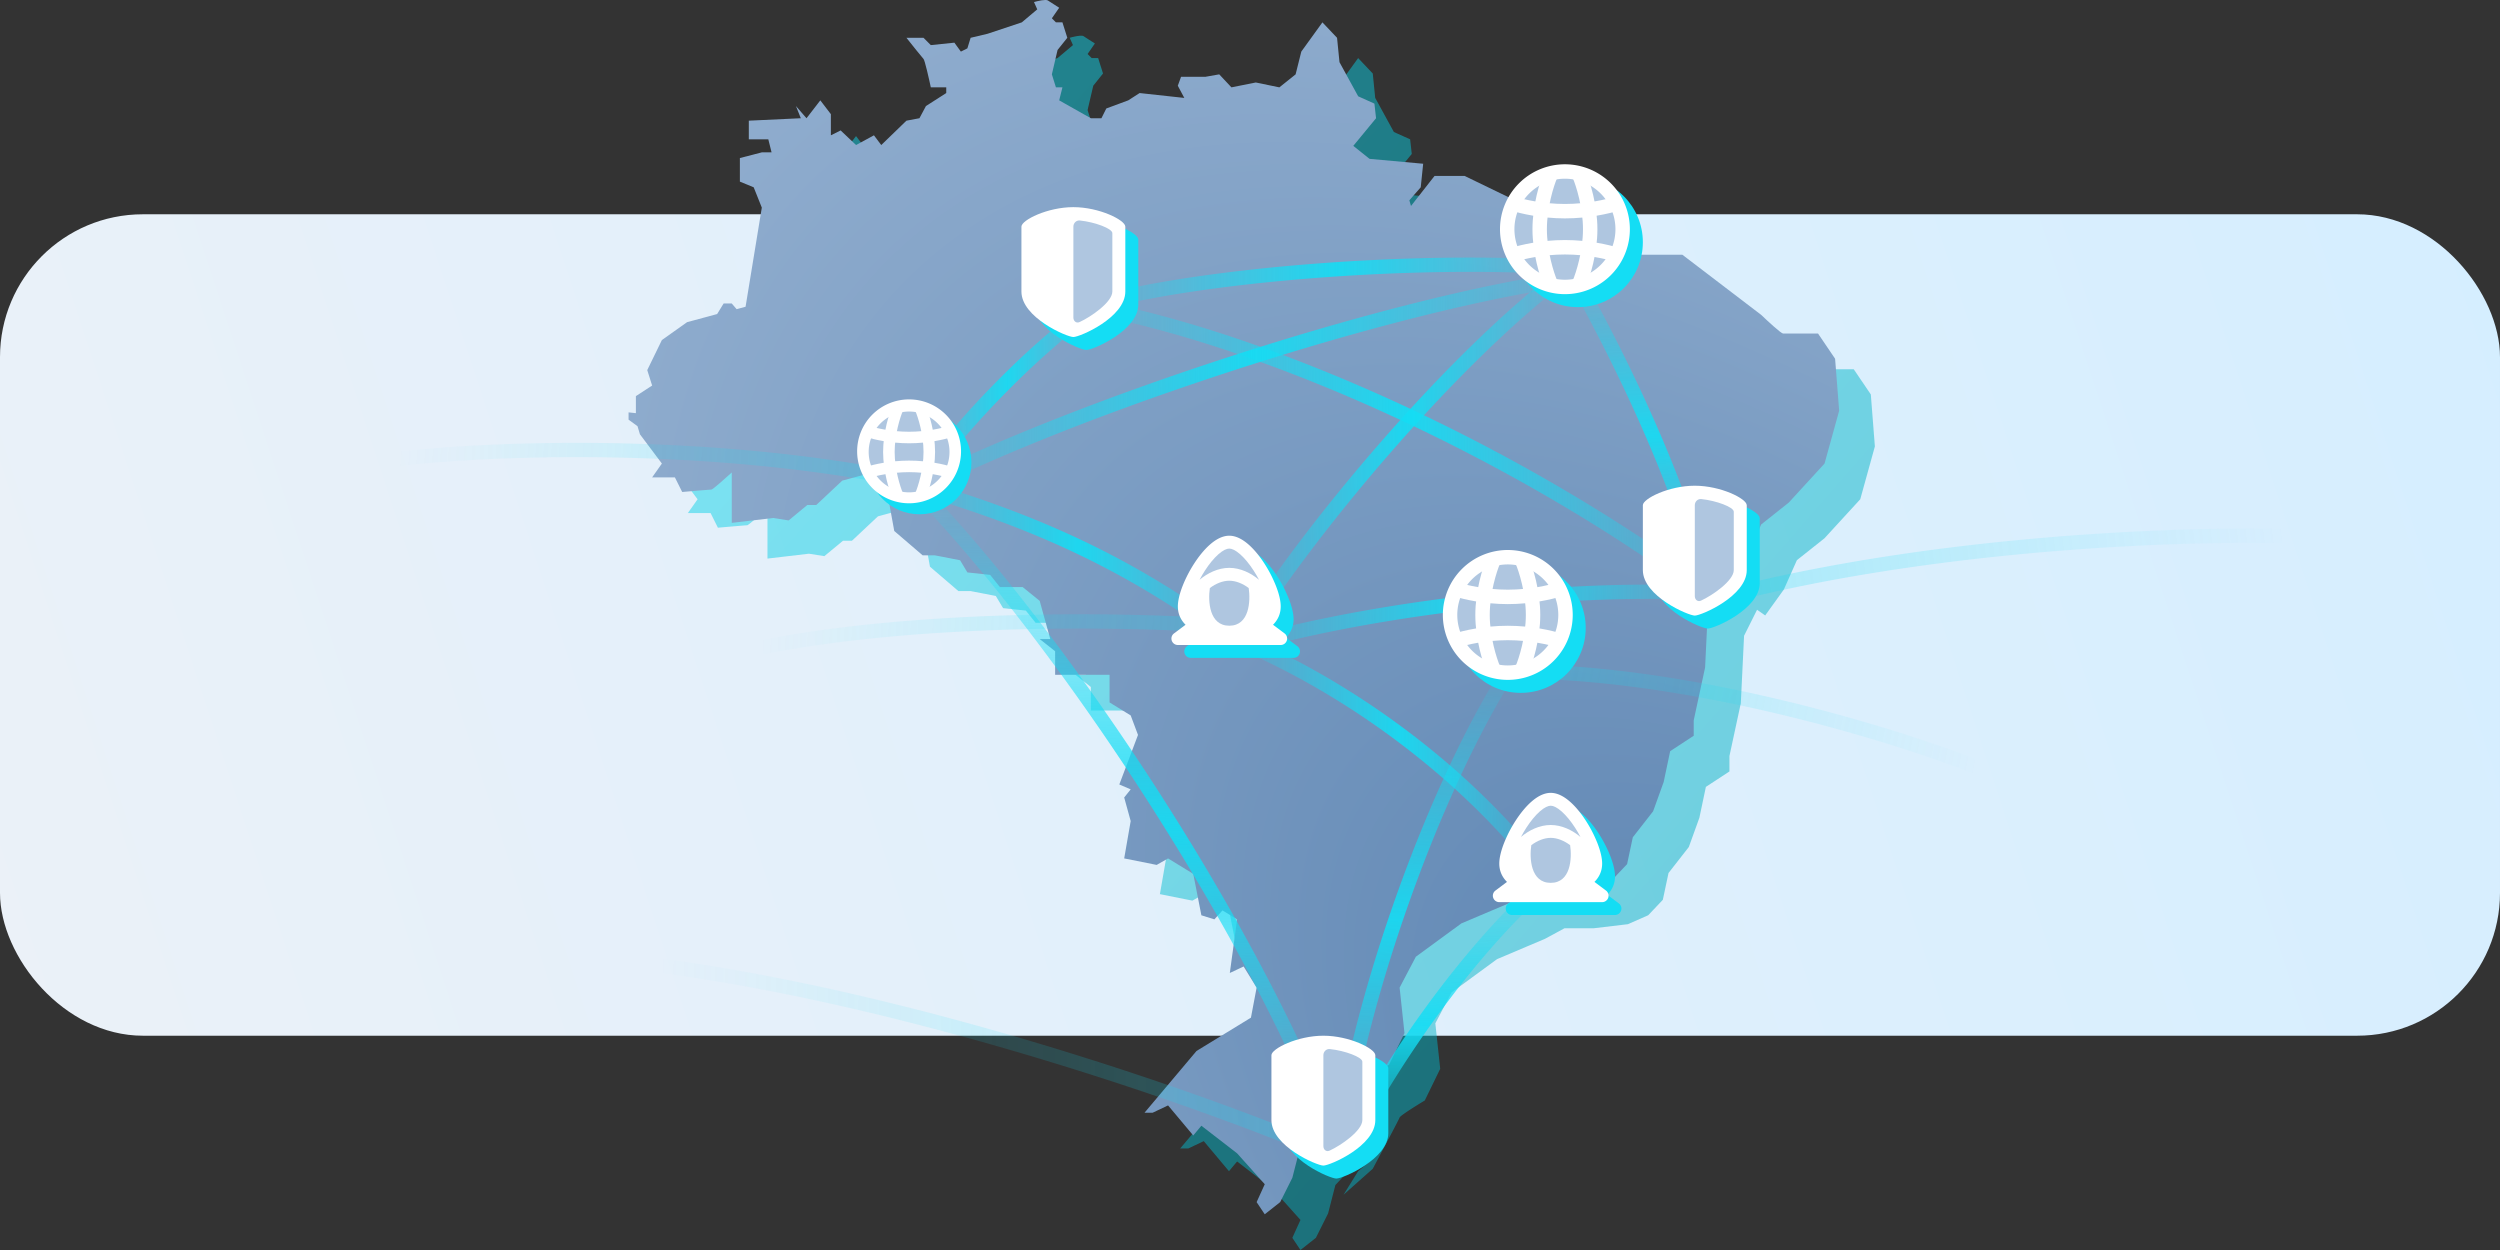 <svg width="350" height="175" fill="none" xmlns="http://www.w3.org/2000/svg"><rect width="100%" height="100%" fill="#333333" stroke="none"/><rect y="30" width="350" height="115" rx="20" fill="url(#a)"/><path opacity=".5" d="m180.926 173.294 1.138 1.706 2.161-1.706 1.706-3.413 1.024-3.981 1.82-1.933 1.023-2.617 2.844-.91-.455 1.82-2.047 1.707-2.048 3.298 4.095-3.64c1.213-2.275 3.663-6.893 3.754-7.166.091-.273 2.388-1.706 3.526-2.388l2.161-4.436-.682-6.37 2.274-4.323 6.37-4.663 6.711-2.844 2.73-1.479h4.095l4.777-.568 2.844-1.252 2.048-2.161.796-3.753 2.843-3.64 1.479-4.095.91-4.323 3.299-2.161v-2.161l1.592-7.394.455-9.44 1.82-3.64 1.138.796 2.616-3.64 1.82-4.095 3.867-3.071 5.005-5.46 2.047-7.393-.568-7.28-2.389-3.526h-4.891c-.273 0-2.161-1.744-3.071-2.616l-11.034-8.418h-5.801l-7.735-2.16-4.891.568-1.023-4.095-11.034-5.346h-4.208l-3.299 4.208-.228-.796 1.593-1.82.341-3.298-7.507-.683-2.275-1.82 3.185-3.867-.228-2.048-2.275-1.023-2.616-4.778-.341-3.412-2.047-2.161-2.958 4.095-.796 3.185-2.275 1.82-3.299-.683-3.412.683-1.706-1.82-1.934.34h-3.412l-.455 1.252.91 1.706-6.256-.682-1.593 1.023-3.071 1.138-.682 1.365h-1.479l-4.436-2.503.455-1.82h-.91l-.569-1.82.796-3.412 1.365-1.706-.682-2.161h-.91l-.569-.569 1.024-1.479a154.96 154.96 0 0 1-1.593-1.023c-.273-.182-1.403.075-1.933.227l.455 1.024-2.162 1.82-4.777 1.592-2.389.569-.455 1.479-.91.455-.91-1.252-3.298.342-1.024-1.024h-2.389c.721.91 2.207 2.775 2.389 2.957.182.182.758 2.73 1.024 3.981h2.161v.797l-2.844 1.82-.91 1.706-1.82.341-3.526 3.413-1.024-1.365-2.502 1.364-2.161-2.047-1.365.683v-2.958l-1.479-1.934-1.933 2.503-1.479-1.706.682 1.706-7.28.341v2.616h2.73l.455 1.82h-1.365l-3.071.796v3.3l1.934.795 1.137 2.844-2.274 13.877-1.252.341-.682-.796h-1.138l-.91 1.479-4.208 1.137-3.526 2.503-2.048 4.208.683 2.161-2.275 1.48v2.388L93 62.732v1.024l1.251.91.341 1.137 3.072 4.095-1.365 1.934h3.185l1.023 2.047c1.289-.114 3.913-.341 4.095-.341.182 0 1.972-1.592 2.844-2.389v7.053l5.801-.683 2.161.341 2.616-2.16h1.251l3.64-3.413 4.209-1.138 2.161-.91v4.095l.91 5.005 3.981 3.412h1.706l3.527.683 1.023 1.706 3.185.341 1.365 1.707h3.185l2.389 1.933 1.478 5.346h-1.478l2.161 1.707v3.298h7.621v3.868l2.957 1.82 1.024 2.73-2.616 6.938 1.592.683-.91 1.137.91 3.299-.91 5.232 4.55.91 1.593-.91 3.526 2.161 1.137 5.801 1.82.569 1.138-1.251 2.047 1.251-1.024 7.507 1.934-.91 1.82 2.958-.796 4.208-7.621 4.664-7.28 8.645h1.138l2.161-1.024 3.526 4.209 1.137-1.365 5.005 3.867 3.868 4.322-1.138 2.503Z" fill="url(#b)"/><path d="m175.926 168.294 1.138 1.706 2.161-1.706 1.706-3.413 1.024-3.981 1.82-1.933 1.023-2.617 2.844-.91-.455 1.82-2.047 1.707-2.048 3.298 4.095-3.64c1.213-2.275 3.663-6.893 3.754-7.166.091-.273 2.388-1.706 3.526-2.388l2.161-4.436-.682-6.37 2.274-4.323 6.37-4.663 6.711-2.844 2.73-1.479h4.095l4.777-.568 2.844-1.252 2.048-2.161.796-3.753 2.843-3.64 1.479-4.095.91-4.323 3.299-2.161v-2.161l1.592-7.394.455-9.44 1.82-3.64 1.138.796 2.616-3.64 1.82-4.095 3.867-3.071 5.005-5.46 2.047-7.393-.568-7.28-2.389-3.526h-4.891c-.273 0-2.161-1.744-3.071-2.616l-11.034-8.418h-5.801l-7.735-2.16-4.891.568-1.023-4.095-11.034-5.346h-4.208l-3.299 4.208-.228-.796 1.593-1.82.341-3.298-7.507-.683-2.275-1.82 3.185-3.867-.228-2.048-2.275-1.023-2.616-4.778-.341-3.412-2.047-2.161-2.958 4.095-.796 3.185-2.275 1.82-3.299-.683-3.412.682-1.706-1.82-1.934.342h-3.412l-.455 1.251.91 1.706-6.256-.682-1.593 1.023-3.071 1.138-.682 1.365h-1.479l-4.436-2.503.455-1.82h-.91l-.569-1.82.796-3.412 1.365-1.706-.682-2.161h-.91l-.569-.569 1.024-1.479c-.417-.265-1.32-.841-1.593-1.023-.273-.182-1.403.075-1.933.227l.455 1.024-2.162 1.82-4.777 1.592-2.389.569-.455 1.479-.91.455-.91-1.252-3.298.342-1.024-1.024h-2.389c.721.91 2.207 2.775 2.389 2.957.182.182.758 2.73 1.024 3.981h2.161v.797l-2.844 1.82-.91 1.706-1.82.341-3.526 3.413-1.024-1.365-2.502 1.364-2.161-2.047-1.365.683v-2.958l-1.479-1.934-1.933 2.503-1.479-1.706.682 1.706-7.28.341v2.616h2.73l.455 1.82h-1.365l-3.071.796v3.3l1.934.795 1.137 2.844-2.274 13.877-1.252.341-.682-.796h-1.138l-.91 1.479-4.208 1.137-3.526 2.503-2.048 4.208.683 2.161-2.275 1.48v2.388L88 57.732v1.024l1.251.91.341 1.137 3.072 4.095-1.365 1.934h3.185l1.023 2.047c1.29-.114 3.913-.341 4.095-.341.182 0 1.972-1.592 2.844-2.389v7.053l5.801-.683 2.161.341 2.616-2.16h1.251l3.64-3.413 4.209-1.138 2.161-.91v4.095l.91 5.005 3.981 3.412h1.706l3.527.683 1.023 1.706 3.185.341 1.365 1.707h3.185l2.389 1.933 1.478 5.346h-1.478l2.161 1.707v3.298h7.621v3.868l2.957 1.82 1.024 2.73-2.616 6.938 1.592.683-.91 1.137.91 3.299-.91 5.232 4.55.91 1.593-.91 3.526 2.161 1.137 5.801 1.82.569 1.138-1.251 2.047 1.251-1.024 7.507 1.934-.91 1.82 2.958-.796 4.208-7.621 4.664-7.28 8.645h1.138l2.161-1.024 3.526 4.209 1.137-1.365 5.005 3.867 3.868 4.322-1.138 2.503Z" fill="url(#c)"/><path fill-rule="evenodd" clip-rule="evenodd" d="M220.991 38.864a1 1 0 0 1-.855 1.127c-25.378 3.483-69.27 17.945-91.681 29.4a1 1 0 1 1-.91-1.781c22.59-11.546 66.697-26.084 92.319-29.6a1 1 0 0 1 1.127.854Z" fill="url(#d)"/><path fill-rule="evenodd" clip-rule="evenodd" d="M152.018 42.811a1 1 0 0 1 1.171-.793c26.174 5.034 60.811 21.107 86.409 40.18a1 1 0 0 1-1.195 1.604c-25.402-18.927-59.765-34.853-85.592-39.82a1 1 0 0 1-.793-1.17Z" fill="url(#e)"/><path fill-rule="evenodd" clip-rule="evenodd" d="M173.221 89.54c15.597-4.528 41.705-8.544 65.321-7.54a1 1 0 0 1-.085 2c-23.384-.996-49.275 2.989-64.678 7.46a1 1 0 0 1-.558-1.92Z" fill="url(#f)"/><path fill-rule="evenodd" clip-rule="evenodd" d="M173.081 89.606a1 1 0 0 1 1.313-.525c14.131 6.056 31.283 17.655 43.406 33.819a1 1 0 0 1-1.6 1.2c-11.877-15.836-28.725-27.237-42.594-33.181a1 1 0 0 1-.525-1.313Z" fill="url(#g)"/><path fill-rule="evenodd" clip-rule="evenodd" d="M126.793 66.793a1 1 0 0 1 1.414 0c18.593 18.593 47.676 60.713 60.23 94.357a1 1 0 0 1-1.874.7c-12.446-33.356-41.363-75.236-59.77-93.643a1 1 0 0 1 0-1.414Z" fill="url(#h)"/><path fill-rule="evenodd" clip-rule="evenodd" d="M212.038 92.657a1 1 0 0 1 .305 1.382c-11.416 17.867-21.864 48.718-23.848 67.566a1 1 0 1 1-1.989-.21c2.016-19.152 12.567-50.301 24.151-68.433a1 1 0 0 1 1.381-.305Z" fill="url(#i)"/><path fill-rule="evenodd" clip-rule="evenodd" d="M220.303 37.404a1 1 0 0 1-.207 1.4c-15.374 11.406-35.794 35.3-46.245 52.222a1 1 0 1 1-1.702-1.051c10.549-17.08 31.129-41.185 46.755-52.778a1 1 0 0 1 1.399.207Z" fill="url(#j)"/><path fill-rule="evenodd" clip-rule="evenodd" d="M153.234 41.536c14.636-4.038 44.754-6.54 66.335-5.034a1 1 0 1 1-.139 1.995c-21.418-1.494-51.3 1.004-65.664 4.967a1 1 0 1 1-.532-1.928Z" fill="url(#k)"/><path fill-rule="evenodd" clip-rule="evenodd" d="M153.811 42.415a1.001 1.001 0 0 1-.225 1.396c-8.905 6.43-18.825 16.847-24.262 24.756a1 1 0 1 1-1.648-1.133c5.563-8.092 15.643-18.675 24.739-25.245a1 1 0 0 1 1.396.226Z" fill="url(#l)"/><path fill-rule="evenodd" clip-rule="evenodd" d="M127.039 67.721a1 1 0 0 1 1.24-.682c15.579 4.523 30.202 10.57 45.329 22.167a1 1 0 1 1-1.217 1.587c-14.873-11.402-29.249-17.356-44.67-21.833a1 1 0 0 1-.682-1.239Z" fill="url(#m)"/><path fill-rule="evenodd" clip-rule="evenodd" d="M217.255 122.844a1 1 0 0 1-.099 1.411c-11.371 9.888-22.796 26.766-28.254 38.176a.999.999 0 1 1-1.804-.862c5.543-11.59 17.118-28.712 28.746-38.824a1 1 0 0 1 1.411.099Z" fill="url(#n)"/><path fill-rule="evenodd" clip-rule="evenodd" d="M219.512 37.128a1 1 0 0 1 1.361.384c7.016 12.528 15.064 29.115 19.095 44.738a1 1 0 1 1-1.936.5c-3.968-15.377-11.92-31.79-18.904-44.261a1 1 0 0 1 .384-1.361Z" fill="url(#o)"/><path fill-rule="evenodd" clip-rule="evenodd" d="M211 94a1 1 0 0 1 1-1c24.982 0 53.984 9.05 65.369 13.571a1 1 0 1 1-.738 1.858C265.35 103.95 236.618 95 212 95a1 1 0 0 1-1-1Z" fill="url(#p)"/><path fill-rule="evenodd" clip-rule="evenodd" d="M321.465 76.106c-13.944-.498-49.54.502-80.213 8.469a1 1 0 0 1-.503-1.936c30.926-8.033 66.731-9.033 80.787-8.531a1 1 0 0 1-.071 1.998Z" fill="url(#q)"/><path fill-rule="evenodd" clip-rule="evenodd" d="M90.008 134.873a1 1 0 0 1 1.119-.865c37.726 4.816 79.221 19.72 95.266 26.572a1 1 0 0 1-.786 1.84c-15.955-6.814-57.26-21.644-94.733-26.428a1 1 0 0 1-.866-1.119Z" fill="url(#r)"/><path fill-rule="evenodd" clip-rule="evenodd" d="M54.876 63.35c12.073-1.51 43.488-3.016 72.825 3.012a1 1 0 0 1-.402 1.96c-29.063-5.973-60.248-4.479-72.175-2.988a1 1 0 1 1-.248-1.985Z" fill="url(#s)"/><path fill-rule="evenodd" clip-rule="evenodd" d="M105.801 89.779c23.735-4.828 54.743-4.02 67.279-3.017a1 1 0 0 1-.16 1.993c-12.464-.997-43.256-1.789-66.72 2.984a1 1 0 1 1-.399-1.96Z" fill="url(#t)"/><circle cx="212.909" cy="87.909" r="9.091" fill="#14DDF4"/><circle cx="210.923" cy="85.922" r="7.576" fill="#AFC6E0"/><path fill-rule="evenodd" clip-rule="evenodd" d="M211.091 79.02a7.071 7.071 0 1 0 0 14.142 7.071 7.071 0 0 0 0-14.142ZM202 86.09a9.09 9.09 0 0 1 9.091-9.09 9.09 9.09 0 1 1 0 18.182A9.09 9.09 0 0 1 202 86.09Z" fill="#fff"/><path fill-rule="evenodd" clip-rule="evenodd" d="M204.34 81.597c.917.305 3.638.958 6.751.958 3.114 0 5.834-.653 6.752-.958l.638 1.916c-1.103.368-4.039 1.062-7.39 1.062s-6.287-.694-7.39-1.062l.639-1.916Z" fill="#fff"/><path fill-rule="evenodd" clip-rule="evenodd" d="M213.617 86.09c0-3.058-.966-6.086-1.433-7.177l1.856-.796c.543 1.266 1.597 4.568 1.597 7.974 0 3.405-1.054 6.708-1.597 7.974l-1.856-.796c.467-1.092 1.433-4.12 1.433-7.178Zm-7.072 0c0-3.405 1.054-6.707 1.597-7.973l1.857.796c-.468 1.091-1.434 4.119-1.434 7.178s.966 6.087 1.434 7.178l-1.857.795c-.543-1.265-1.597-4.568-1.597-7.973Z" fill="#fff"/><path fill-rule="evenodd" clip-rule="evenodd" d="M204.34 90.585c.917-.306 3.638-.958 6.751-.958 3.114 0 5.834.652 6.752.958l.638-1.917c-1.103-.367-4.039-1.062-7.39-1.062s-6.287.695-7.39 1.062l.639 1.917Z" fill="#fff"/><path d="M239.091 69.818c-3.636 0-7.273 1.819-7.273 2.728v9.09c0 3.637 6.364 6.364 7.273 6.364.909 0 7.273-2.727 7.273-6.364v-9.09c0-.91-3.637-2.728-7.273-2.728Z" fill="#14DDF4"/><path d="M237.273 68c-3.637 0-7.273 1.818-7.273 2.727v9.091c0 3.636 6.364 6.364 7.273 6.364.909 0 7.272-2.728 7.272-6.364v-9.09c0-.91-3.636-2.728-7.272-2.728Z" fill="#fff"/><path d="M237.273 70.728v12.727c0 .502.405.844.862.636 1.617-.735 4.593-2.802 4.593-4.273v-8.181c0-.635-2.421-1.546-4.547-1.768-.5-.052-.908.356-.908.859Z" fill="#AFC6E0"/><path d="M152.091 30.818c-3.636 0-7.273 1.818-7.273 2.728v9.09c0 3.637 6.364 6.364 7.273 6.364.909 0 7.273-2.727 7.273-6.364v-9.09c0-.91-3.637-2.728-7.273-2.728Z" fill="#14DDF4"/><path d="M150.273 29c-3.637 0-7.273 1.818-7.273 2.727v9.091c0 3.637 6.364 6.364 7.273 6.364.909 0 7.272-2.727 7.272-6.364v-9.09c0-.91-3.636-2.728-7.272-2.728Z" fill="#fff"/><path d="M150.273 31.727v12.728c0 .502.405.844.862.636 1.617-.735 4.593-2.802 4.593-4.273v-8.181c0-.635-2.421-1.546-4.547-1.768-.5-.052-.908.356-.908.858Z" fill="#AFC6E0"/><circle cx="220.909" cy="33.909" r="9.091" fill="#14DDF4"/><circle cx="218.923" cy="31.922" r="7.576" fill="#AFC6E0"/><path fill-rule="evenodd" clip-rule="evenodd" d="M219.091 25.02a7.071 7.071 0 1 0 0 14.142 7.071 7.071 0 0 0 0-14.142ZM210 32.09a9.09 9.09 0 0 1 9.091-9.09 9.09 9.09 0 1 1 0 18.182A9.09 9.09 0 0 1 210 32.09Z" fill="#fff"/><path fill-rule="evenodd" clip-rule="evenodd" d="M212.34 27.597c.917.305 3.638.958 6.751.958 3.114 0 5.834-.653 6.752-.958l.638 1.916c-1.103.368-4.039 1.062-7.39 1.062s-6.287-.694-7.39-1.062l.639-1.916Z" fill="#fff"/><path fill-rule="evenodd" clip-rule="evenodd" d="M221.617 32.09c0-3.058-.966-6.086-1.433-7.177l1.856-.796c.543 1.266 1.597 4.568 1.597 7.974 0 3.405-1.054 6.708-1.597 7.974l-1.856-.796c.467-1.091 1.433-4.12 1.433-7.178Zm-7.072 0c0-3.405 1.054-6.707 1.597-7.973l1.857.796c-.468 1.091-1.434 4.119-1.434 7.178s.966 6.087 1.434 7.178l-1.857.796c-.543-1.266-1.597-4.569-1.597-7.974Z" fill="#fff"/><path fill-rule="evenodd" clip-rule="evenodd" d="M212.34 36.585c.917-.306 3.638-.958 6.751-.958 3.114 0 5.834.652 6.752.958l.638-1.917c-1.103-.367-4.039-1.062-7.39-1.062s-6.287.695-7.39 1.062l.639 1.917Z" fill="#fff"/><path d="M187.091 146.818c-3.636 0-7.273 1.819-7.273 2.728v9.091c0 3.636 6.364 6.363 7.273 6.363.909 0 7.273-2.727 7.273-6.363v-9.091c0-.909-3.637-2.728-7.273-2.728Z" fill="#14DDF4"/><path d="M185.273 145c-3.637 0-7.273 1.818-7.273 2.727v9.091c0 3.637 6.364 6.364 7.273 6.364.909 0 7.272-2.727 7.272-6.364v-9.091c0-.909-3.636-2.727-7.272-2.727Z" fill="#fff"/><path d="M185.273 147.727v12.728c0 .502.405.844.862.636 1.617-.735 4.593-2.802 4.593-4.273v-8.181c0-.635-2.421-1.546-4.547-1.768-.5-.052-.908.356-.908.858Z" fill="#AFC6E0"/><path fill-rule="evenodd" clip-rule="evenodd" d="M218.901 112.8c-1.006 0-1.946.57-2.719 1.252-.798.703-1.552 1.646-2.199 2.646a17.965 17.965 0 0 0-1.616 3.128c-.395 1.011-.666 2.034-.666 2.874 0 1.085.435 1.927 1.077 2.567l-1.617 1.213a.9.9 0 0 0 .54 1.62h14.4a.901.901 0 0 0 .54-1.62l-1.618-1.213c.642-.64 1.078-1.482 1.078-2.567 0-.84-.271-1.863-.667-2.874a17.959 17.959 0 0 0-1.615-3.128c-.647-1-1.402-1.943-2.199-2.646-.773-.682-1.714-1.252-2.719-1.252Z" fill="#14DDF4"/><path fill-rule="evenodd" clip-rule="evenodd" d="M217.1 111c-1.006 0-1.946.57-2.719 1.252-.797.703-1.552 1.646-2.199 2.647a17.82 17.82 0 0 0-1.615 3.128c-.396 1.01-.667 2.033-.667 2.873 0 1.085.435 1.927 1.077 2.567l-1.617 1.213a.9.9 0 0 0 .54 1.62h14.4a.901.901 0 0 0 .54-1.62l-1.617-1.213c.642-.64 1.077-1.482 1.077-2.567 0-.84-.271-1.863-.667-2.873a17.82 17.82 0 0 0-1.615-3.128c-.647-1.001-1.401-1.944-2.199-2.647-.773-.682-1.713-1.252-2.719-1.252Z" fill="#fff"/><path fill-rule="evenodd" clip-rule="evenodd" d="M217.1 117.3c.914 0 1.889.401 2.719 1.025.273 1.834.096 5.267-2.71 5.275h-.019c-2.806-.008-2.983-3.441-2.71-5.275.83-.624 1.805-1.025 2.72-1.025Zm4.165-.123c-.23-.44-.486-.879-.759-1.301-.59-.912-1.242-1.713-1.879-2.275-.661-.584-1.183-.801-1.527-.801-.345 0-.867.217-1.528.801-.637.562-1.289 1.363-1.879 2.275-.273.422-.528.861-.759 1.301 1.107-.938 2.599-1.677 4.166-1.677 1.566 0 3.058.739 4.165 1.677Z" fill="#AFC6E0"/><path fill-rule="evenodd" clip-rule="evenodd" d="M173.901 76.8c-1.006 0-1.946.57-2.719 1.252-.798.703-1.552 1.646-2.199 2.646a17.927 17.927 0 0 0-1.616 3.129c-.395 1.01-.666 2.033-.666 2.873 0 1.084.435 1.927 1.077 2.567l-1.617 1.213a.9.9 0 0 0 .54 1.62h14.4a.901.901 0 0 0 .54-1.62l-1.618-1.213c.642-.64 1.078-1.482 1.078-2.567 0-.84-.271-1.863-.667-2.874a17.92 17.92 0 0 0-1.615-3.128c-.647-1-1.402-1.943-2.199-2.646-.773-.682-1.714-1.252-2.719-1.252Z" fill="#14DDF4"/><path fill-rule="evenodd" clip-rule="evenodd" d="M172.1 75c-1.006 0-1.946.57-2.719 1.252-.797.704-1.552 1.646-2.199 2.647a17.857 17.857 0 0 0-1.615 3.128c-.396 1.01-.667 2.033-.667 2.873 0 1.085.435 1.927 1.077 2.567l-1.617 1.213a.9.9 0 0 0 .54 1.62h14.4a.901.901 0 0 0 .54-1.62l-1.617-1.213c.642-.64 1.077-1.482 1.077-2.567 0-.84-.271-1.863-.667-2.873a17.857 17.857 0 0 0-1.615-3.129c-.647-1-1.401-1.942-2.199-2.646-.773-.682-1.713-1.252-2.719-1.252Z" fill="#fff"/><path fill-rule="evenodd" clip-rule="evenodd" d="M172.1 81.3c.914 0 1.889.401 2.719 1.025.273 1.834.096 5.267-2.71 5.275h-.019c-2.806-.008-2.983-3.441-2.71-5.275.83-.624 1.805-1.025 2.72-1.025Zm4.165-.123c-.23-.44-.486-.88-.759-1.3-.59-.913-1.242-1.714-1.879-2.276-.661-.584-1.183-.801-1.527-.801-.345 0-.867.217-1.528.801-.637.562-1.289 1.363-1.879 2.275-.273.422-.528.86-.759 1.3 1.107-.937 2.599-1.676 4.166-1.676 1.566 0 3.058.74 4.165 1.677Z" fill="#AFC6E0"/><circle cx="128.727" cy="64.727" r="7.273" fill="#14DDF4"/><circle cx="127.139" cy="63.138" r="6.061" fill="#AFC6E0"/><path fill-rule="evenodd" clip-rule="evenodd" d="M127.273 57.616a5.657 5.657 0 1 0 0 11.314 5.657 5.657 0 0 0 0-11.314ZM120 63.273a7.273 7.273 0 1 1 14.545 0 7.273 7.273 0 0 1-14.545 0Z" fill="#fff"/><path fill-rule="evenodd" clip-rule="evenodd" d="M121.872 59.677c.734.245 2.91.767 5.401.767 2.491 0 4.667-.522 5.401-.767l.511 1.534c-.882.294-3.231.849-5.912.849s-5.03-.555-5.912-.85l.511-1.533Z" fill="#fff"/><path fill-rule="evenodd" clip-rule="evenodd" d="M129.294 63.273c0-2.448-.773-4.87-1.147-5.743l1.485-.636c.434 1.012 1.278 3.654 1.278 6.379 0 2.724-.844 5.366-1.278 6.378l-1.485-.636c.374-.873 1.147-3.295 1.147-5.742Zm-5.658 0c0-2.725.843-5.367 1.277-6.38l1.486.637c-.374.873-1.147 3.295-1.147 5.742 0 2.448.773 4.87 1.147 5.743l-1.486.636c-.434-1.012-1.277-3.654-1.277-6.378Z" fill="#fff"/><path fill-rule="evenodd" clip-rule="evenodd" d="M121.872 66.868c.734-.244 2.91-.766 5.401-.766 2.491 0 4.667.522 5.401.766l.511-1.533c-.882-.294-3.231-.85-5.912-.85s-5.03.556-5.912.85l.511 1.533Z" fill="#fff"/><defs><linearGradient id="a" x1="0" y1="145" x2="350" y2="30" gradientUnits="userSpaceOnUse"><stop stop-color="#EBF1F8"/><stop offset="1" stop-color="#D5EEFF"/></linearGradient><linearGradient id="b" x1="93" y1="5" x2="273.416" y2="162.278" gradientUnits="userSpaceOnUse"><stop stop-color="#14DDF4"/><stop offset="1" stop-color="#00A3B5"/></linearGradient><linearGradient id="d" x1="127" y1="53.75" x2="221" y2="53.75" gradientUnits="userSpaceOnUse"><stop stop-color="#14DDF4" stop-opacity=".1"/><stop offset=".509" stop-color="#14DDF4" stop-opacity=".9"/><stop offset="1" stop-color="#14DDF4" stop-opacity=".1"/></linearGradient><linearGradient id="e" x1="152" y1="63" x2="240" y2="63" gradientUnits="userSpaceOnUse"><stop stop-color="#14DDF4" stop-opacity=".1"/><stop offset=".509" stop-color="#14DDF4" stop-opacity=".9"/><stop offset="1" stop-color="#14DDF4" stop-opacity=".1"/></linearGradient><linearGradient id="f" x1="172.5" y1="86.673" x2="239.5" y2="86.673" gradientUnits="userSpaceOnUse"><stop stop-color="#14DDF4" stop-opacity=".1"/><stop offset=".509" stop-color="#14DDF4" stop-opacity=".9"/><stop offset="1" stop-color="#14DDF4" stop-opacity=".1"/></linearGradient><linearGradient id="g" x1="173" y1="106.75" x2="218" y2="106.75" gradientUnits="userSpaceOnUse"><stop stop-color="#14DDF4" stop-opacity=".1"/><stop offset=".509" stop-color="#14DDF4" stop-opacity=".9"/><stop offset="1" stop-color="#14DDF4" stop-opacity=".1"/></linearGradient><linearGradient id="h" x1="182" y1="69.5" x2="183.5" y2="160" gradientUnits="userSpaceOnUse"><stop stop-color="#14DDF4" stop-opacity=".1"/><stop offset=".509" stop-color="#14DDF4" stop-opacity=".9"/><stop offset="1" stop-color="#14DDF4" stop-opacity=".1"/></linearGradient><linearGradient id="i" x1="209.774" y1="94.688" x2="211.675" y2="160.64" gradientUnits="userSpaceOnUse"><stop stop-color="#14DDF4" stop-opacity=".1"/><stop offset=".509" stop-color="#14DDF4" stop-opacity=".9"/><stop offset="1" stop-color="#14DDF4" stop-opacity=".1"/></linearGradient><linearGradient id="j" x1="172" y1="64.25" x2="220.5" y2="64.25" gradientUnits="userSpaceOnUse"><stop stop-color="#14DDF4" stop-opacity=".1"/><stop offset=".509" stop-color="#14DDF4" stop-opacity=".9"/><stop offset="1" stop-color="#14DDF4" stop-opacity=".1"/></linearGradient><linearGradient id="k" x1="152.5" y1="39.78" x2="220.5" y2="39.78" gradientUnits="userSpaceOnUse"><stop stop-color="#14DDF4" stop-opacity=".1"/><stop offset=".509" stop-color="#14DDF4" stop-opacity=".9"/><stop offset="1" stop-color="#14DDF4" stop-opacity=".1"/></linearGradient><linearGradient id="l" x1="127.5" y1="55.5" x2="154" y2="55.5" gradientUnits="userSpaceOnUse"><stop stop-color="#14DDF4" stop-opacity=".1"/><stop offset=".509" stop-color="#14DDF4" stop-opacity=".9"/><stop offset="1" stop-color="#14DDF4" stop-opacity=".1"/></linearGradient><linearGradient id="m" x1="127" y1="79" x2="174" y2="79" gradientUnits="userSpaceOnUse"><stop stop-color="#14DDF4" stop-opacity=".1"/><stop offset=".509" stop-color="#14DDF4" stop-opacity=".9"/><stop offset="1" stop-color="#14DDF4" stop-opacity=".1"/></linearGradient><linearGradient id="n" x1="214.303" y1="123.766" x2="214.845" y2="161.948" gradientUnits="userSpaceOnUse"><stop stop-color="#14DDF4" stop-opacity=".1"/><stop offset=".509" stop-color="#14DDF4" stop-opacity=".9"/><stop offset="1" stop-color="#14DDF4" stop-opacity=".1"/></linearGradient><linearGradient id="o" x1="237.799" y1="38.453" x2="238.837" y2="82.277" gradientUnits="userSpaceOnUse"><stop stop-color="#14DDF4" stop-opacity=".1"/><stop offset=".509" stop-color="#14DDF4" stop-opacity=".9"/><stop offset="1" stop-color="#14DDF4" stop-opacity=".1"/></linearGradient><linearGradient id="p" x1="213.5" y1="94" x2="277" y2="106.5" gradientUnits="userSpaceOnUse"><stop stop-color="#14DDF4" stop-opacity=".25"/><stop offset="1" stop-color="#14DDF4" stop-opacity="0"/></linearGradient><linearGradient id="q" x1="242.931" y1="84.38" x2="319.987" y2="74.758" gradientUnits="userSpaceOnUse"><stop stop-color="#14DDF4" stop-opacity=".25"/><stop offset="1" stop-color="#14DDF4" stop-opacity="0"/></linearGradient><linearGradient id="r" x1="183.745" y1="162.5" x2="91.801" y2="161.367" gradientUnits="userSpaceOnUse"><stop stop-color="#14DDF4" stop-opacity=".25"/><stop offset="1" stop-color="#14DDF4" stop-opacity="0"/></linearGradient><linearGradient id="s" x1="126" y1="68.342" x2="55.5" y2="65.342" gradientUnits="userSpaceOnUse"><stop stop-color="#14DDF4" stop-opacity=".25"/><stop offset="1" stop-color="#14DDF4" stop-opacity="0"/></linearGradient><linearGradient id="t" x1="171.685" y1="91.759" x2="106.394" y2="88.925" gradientUnits="userSpaceOnUse"><stop stop-color="#14DDF4" stop-opacity=".25"/><stop offset="1" stop-color="#14DDF4" stop-opacity="0"/></linearGradient><radialGradient id="c" cx="0" cy="0" r="1" gradientUnits="userSpaceOnUse" gradientTransform="matrix(-169.543 -169.999 95.779 -95.522 257.542 170)"><stop stop-color="#567FAE"/><stop offset="1" stop-color="#95B1D1"/></radialGradient></defs></svg>